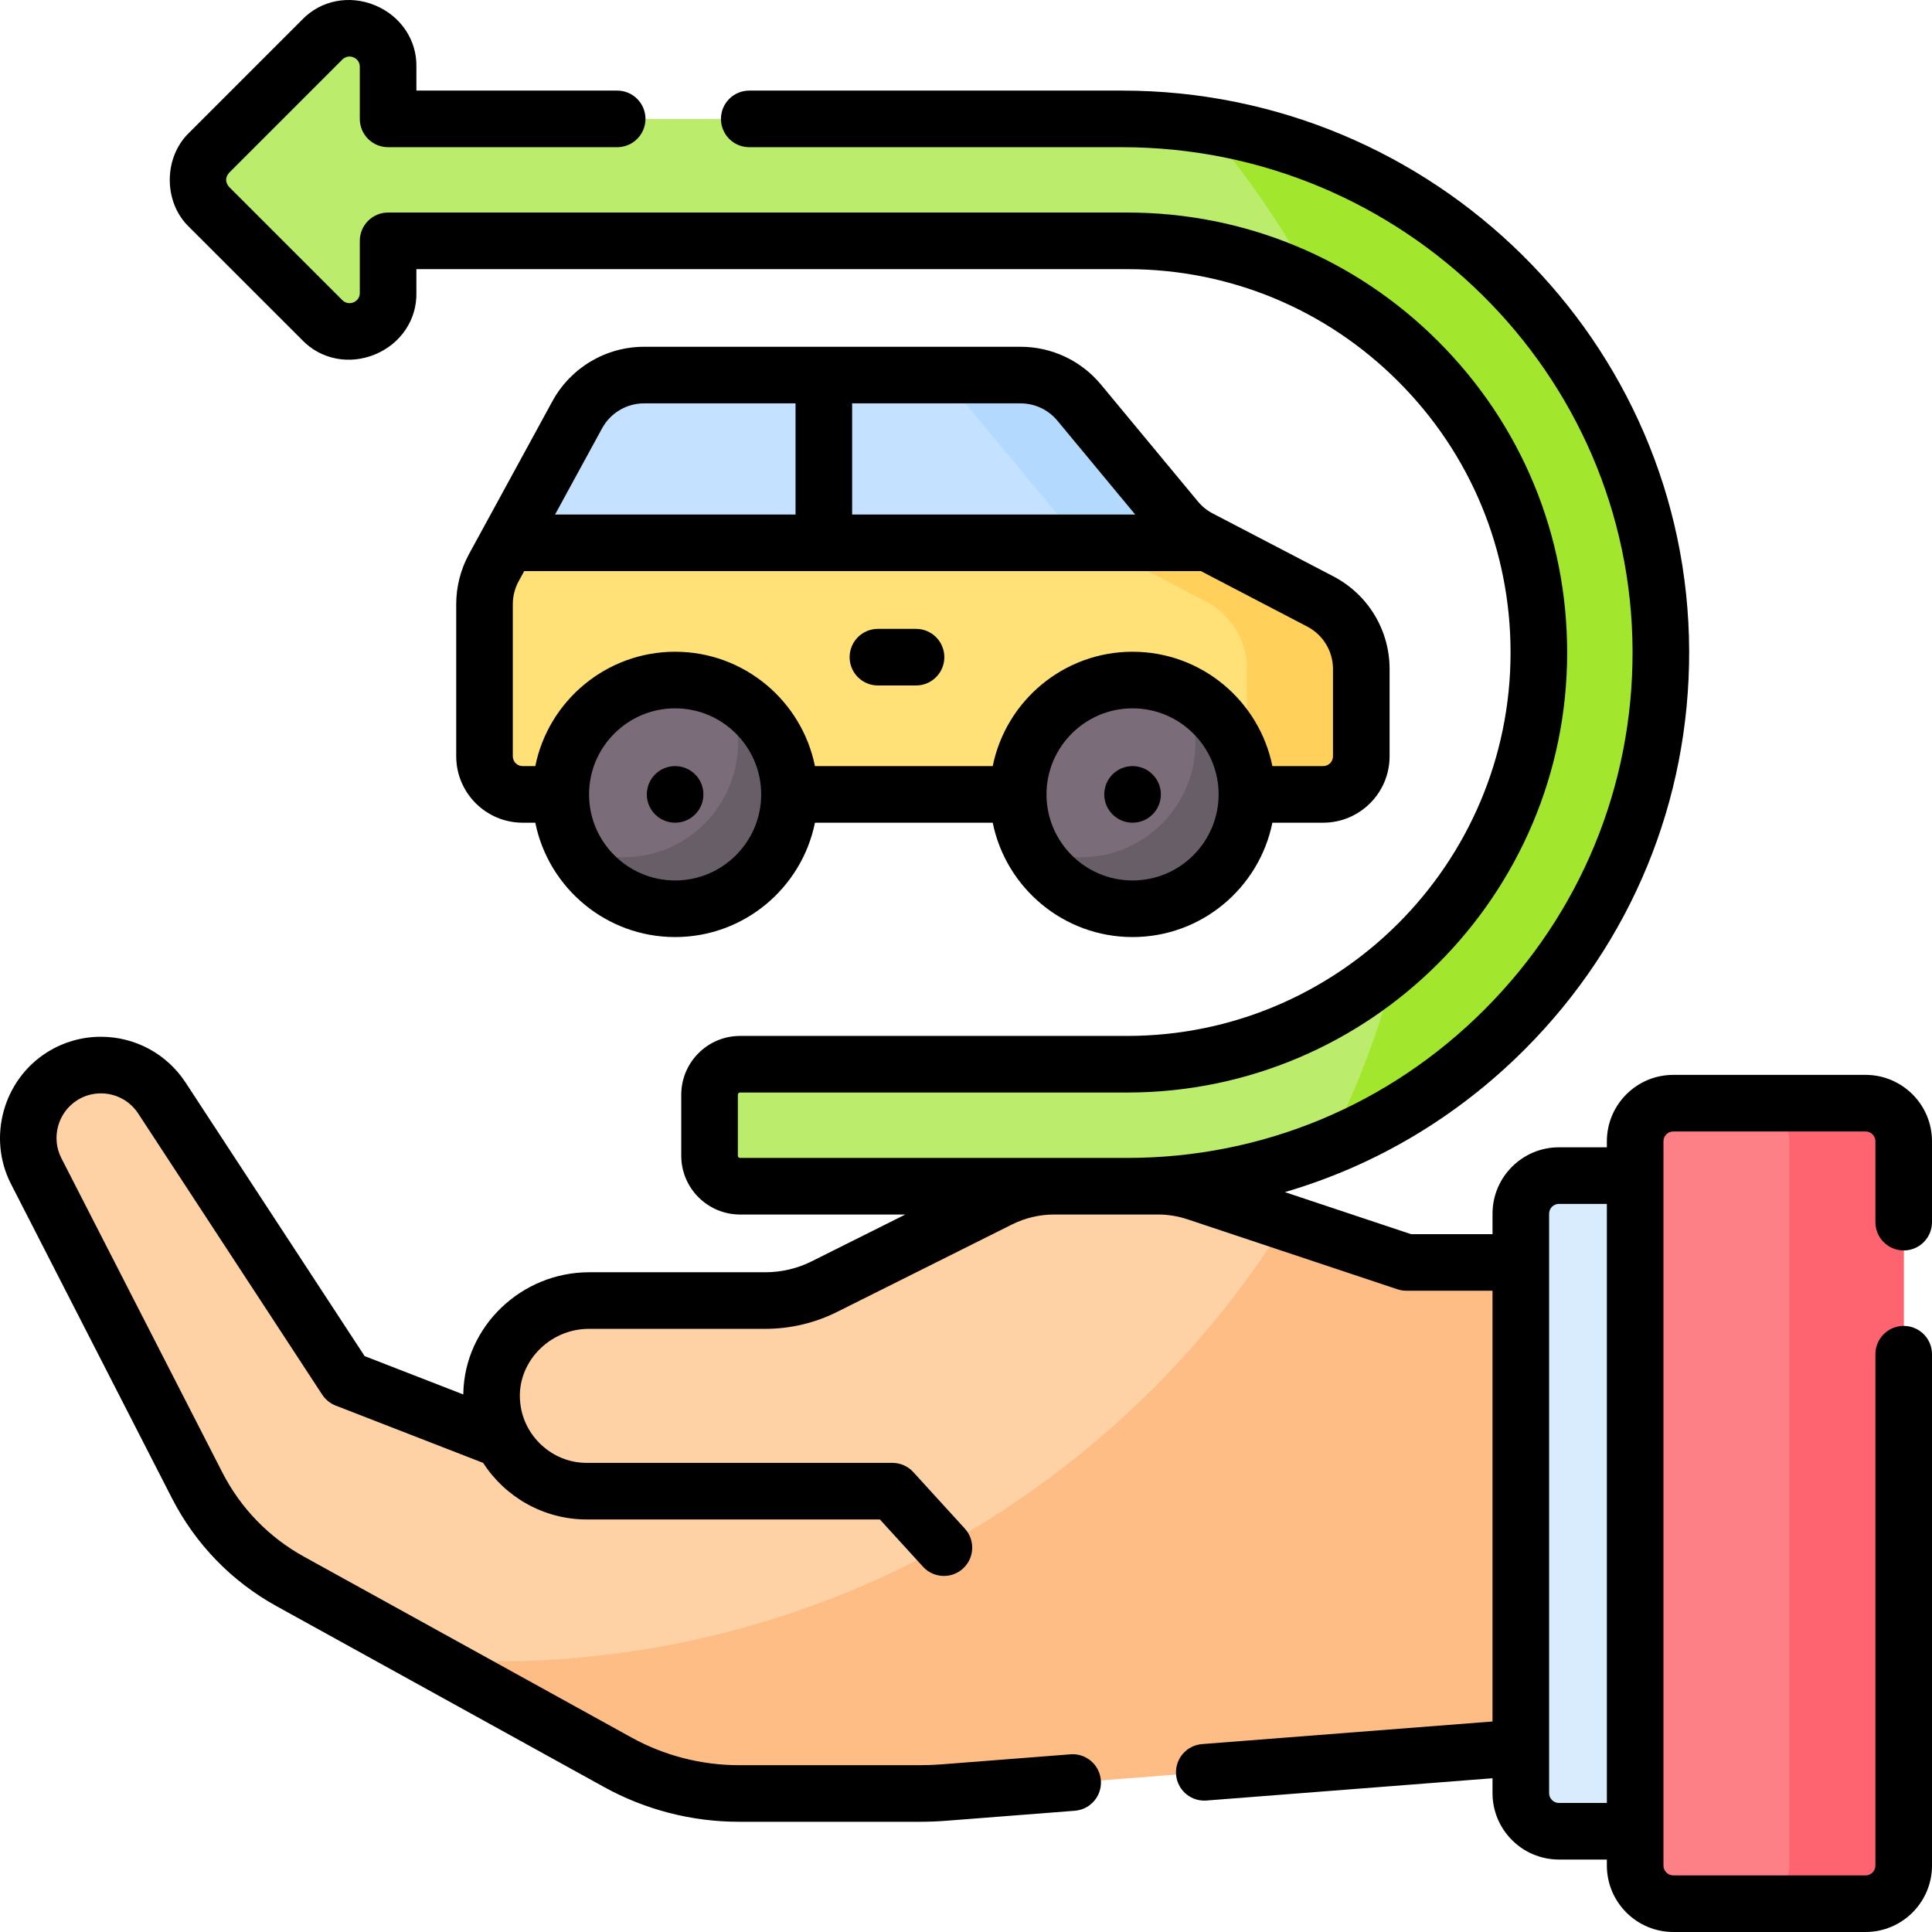 <svg id="Capa_1" enable-background="new 0 0 512 512" height="512" viewBox="0 0 512 512" width="512" xmlns="http://www.w3.org/2000/svg"><g><g><path d="m350.65 210.525h-212.144c-5.579 0-10.102-4.523-10.102-10.102v-40.307c0-3.381.848-6.707 2.467-9.675l22.096-40.509c3.54-6.491 10.344-10.529 17.737-10.529h99.738c6.013 0 11.714 2.678 15.552 7.307l25.689 30.978c1.715 2.068 3.825 3.773 6.207 5.016l32.003 16.697c6.674 3.482 10.858 10.385 10.858 17.913v23.11c.001 5.578-4.522 10.101-10.101 10.101z" fill="#ffe177"/><path d="m349.893 159.4-32.003-16.697c-2.382-1.243-4.492-2.948-6.207-5.016l-25.689-30.978c-3.838-4.629-9.539-7.307-15.552-7.307h-30.306c6.013 0 11.714 2.678 15.552 7.307l25.689 30.978c1.715 2.068 3.825 3.773 6.207 5.016l32.003 16.697c6.674 3.482 10.858 10.385 10.858 17.913v23.11c0 5.579-4.523 10.102-10.102 10.102h30.306c5.579 0 10.102-4.523 10.102-10.102v-23.11c.001-7.527-4.184-14.431-10.858-17.913z" fill="#ffd15b"/><path d="m320.091 143.851-2.2-1.148c-2.382-1.243-4.492-2.948-6.207-5.016l-25.689-30.978c-3.838-4.629-9.539-7.307-15.552-7.307h-99.738c-7.394 0-14.197 4.039-17.737 10.529l-18.502 33.92z" fill="#c4e2ff"/><path d="m255.688 106.709 25.689 30.978c1.715 2.068 3.825 3.773 6.207 5.016l2.2 1.148h30.306l-2.2-1.148c-2.382-1.243-4.492-2.948-6.207-5.016l-25.689-30.978c-3.838-4.629-9.539-7.307-15.552-7.307h-30.306c6.013 0 11.714 2.679 15.552 7.307z" fill="#b3dafe"/><circle cx="178.914" cy="210.525" fill="#7a6d79" r="30.306"/><circle cx="300.139" cy="210.525" fill="#7a6d79" r="30.306"/><g fill="#685e68"><path d="m313.626 183.385c2.023 4.063 3.167 8.64 3.167 13.487 0 16.738-13.569 30.306-30.306 30.306-4.847 0-9.424-1.144-13.487-3.167 4.963 9.968 15.249 16.82 27.14 16.82 16.738 0 30.306-13.569 30.306-30.306-.001-11.891-6.852-22.176-16.82-27.14z"/><path d="m192.401 183.385c2.023 4.063 3.167 8.64 3.167 13.487 0 16.738-13.569 30.306-30.306 30.306-4.847 0-9.424-1.144-13.487-3.167 4.963 9.968 15.249 16.82 27.14 16.82 16.738 0 30.306-13.569 30.306-30.306-.001-11.891-6.852-22.176-16.82-27.14z"/></g></g><g><path d="m16.546 285.172c8.9-5.548 20.601-2.969 26.344 5.805l48.779 74.521 41.479 16.12c-1.909-3.646-2.96-7.813-2.867-12.236.29-13.838 12.018-24.715 25.859-24.715h46.678c5.441 0 10.808-1.267 15.675-3.7l46.386-23.193c4.489-2.244 9.438-3.413 14.457-3.413h27.531c3.475 0 6.926.56 10.223 1.659l55.636 18.545h30.306v128.59l-152.934 11.891c-2.084.162-4.174.243-6.265.243h-48.029c-11.215 0-22.247-2.843-32.066-8.264l-86.82-47.932c-10.566-5.833-19.149-14.688-24.652-25.429l-42.684-83.328c-4.571-8.923-1.544-19.86 6.964-25.164z" fill="#fed2a4"/><path d="m372.725 334.566-32.051-10.684c-43.656 69.896-121.262 116.406-209.744 116.406-5.6 0-11.152-.205-16.659-.571l49.466 27.31c9.818 5.421 20.85 8.264 32.066 8.264h48.029c2.091 0 4.181-.081 6.265-.243l152.934-11.891v-128.59h-30.306z" fill="#ffbd86"/><path d="m403.032 475.2v-153.552c0-5.579 4.523-10.102 10.102-10.102h20.204v173.756h-20.204c-5.58 0-10.102-4.523-10.102-10.102z" fill="#d8ecfe"/><path d="m433.338 494.394v-191.94c0-5.579 4.523-10.102 10.102-10.102h50.963c5.579 0 10.102 4.523 10.102 10.102v191.94c0 5.579-4.523 10.102-10.102 10.102h-50.963c-5.579 0-10.102-4.523-10.102-10.102z" fill="#fd8087"/><path d="m494.403 504.496h-30.306c5.579 0 10.102-4.523 10.102-10.102v-191.94c0-5.579-4.523-10.102-10.102-10.102h30.306c5.579 0 10.102 4.523 10.102 10.102v191.94c0 5.579-4.523 10.102-10.102 10.102z" fill="#fe646f"/></g><path d="m113.32 63.827h-10.468v13.84c.269 8.852-11.339 13.617-17.396 7.213l-30.013-30.003c-1.989-1.989-2.989-4.605-2.99-7.21v.003c0-2.606 1-5.223 2.99-7.213l30.013-30.003c6.056-6.404 17.665-1.639 17.396 7.213v13.84h194.496c78.17 0 142.581 62.845 142.793 141.025.222 78.17-63.31 141.833-141.429 141.833h-102.588c-4.465 0-8.082-3.617-8.082-8.082v-16.163c0-4.465 3.617-8.082 8.082-8.082h102.587c60.259 0 109.103-48.854 109.103-109.103 0-30.135-12.213-57.41-31.953-77.15-19.74-19.739-47.015-31.953-77.15-31.953h-185.393z" fill="#bbec6c"/><path d="m319.278 33.179c11.144 13.107 20.952 27.384 29.195 42.634 35.236 18.089 59.344 54.788 59.344 97.12 0 32.934-14.593 62.459-37.665 82.464-4.405 16.977-10.577 33.24-18.294 48.593 51.841-21.098 88.45-72.09 88.285-131.457-.197-70.727-52.929-128.906-120.865-139.354z" fill="#a2e62e"/><g><path d="m138.51 218.025h3.348c3.489 17.266 18.777 30.306 37.056 30.306s33.567-13.04 37.056-30.306h47.113c3.489 17.266 18.777 30.306 37.056 30.306s33.567-13.04 37.057-30.306h13.451c9.71 0 17.61-7.895 17.61-17.599v-23.11c0-10.348-5.703-19.761-14.892-24.57l-31.99-16.679c-1.521-.799-2.835-1.861-3.914-3.167l-25.69-30.981c-5.282-6.369-13.057-10.021-21.333-10.021h-99.738c-10.139 0-19.456 5.532-24.314 14.438l-22.1 40.509c-2.215 4.06-3.386 8.65-3.386 13.271v40.31c0 9.704 7.9 17.599 17.61 17.599zm40.404 15.307c-12.575 0-22.806-10.231-22.806-22.807 0-12.575 10.231-22.806 22.806-22.806s22.806 10.231 22.806 22.806c0 12.576-10.23 22.807-22.806 22.807zm121.225 0c-12.575 0-22.806-10.231-22.806-22.807 0-12.575 10.231-22.806 22.806-22.806s22.807 10.231 22.807 22.806c0 12.576-10.231 22.807-22.807 22.807zm46.281-67.29c4.217 2.207 6.837 6.526 6.837 11.274v23.11c0 1.434-1.171 2.6-2.61 2.6h-13.451c-3.489-17.266-18.777-30.307-37.057-30.307s-33.568 13.041-37.056 30.307h-47.113c-3.489-17.266-18.777-30.307-37.056-30.307s-33.568 13.041-37.056 30.307h-3.347c-1.439 0-2.61-1.166-2.61-2.6v-40.31c0-2.119.538-4.224 1.554-6.088l1.461-2.678h179.329zm-66.196-54.548 20.612 24.857h-75.012v-29.454h44.614c3.797 0 7.364 1.676 9.786 4.597zm-120.669 2.025c2.228-4.085 6.498-6.622 11.145-6.622h40.125v29.454h-63.726z"/><path d="m242.76 166.657h-10.102c-4.142 0-7.5 3.357-7.5 7.5s3.358 7.5 7.5 7.5h10.102c4.142 0 7.5-3.357 7.5-7.5 0-4.142-3.358-7.5-7.5-7.5z"/><path d="m504.5 331.384c4.142 0 7.5-3.357 7.5-7.5v-21.43c0-9.704-7.895-17.599-17.6-17.599h-50.965c-9.704 0-17.599 7.895-17.599 17.599v1.593h-12.702c-9.706 0-17.602 7.896-17.602 17.601v5.416h-21.589l-33.44-11.143c23.793-6.937 45.606-19.806 63.628-37.879 28.172-28.252 43.626-65.729 43.514-105.527-.23-81.886-67.653-148.506-150.297-148.506h-98.788c-4.142 0-7.5 3.357-7.5 7.5s3.358 7.5 7.5 7.5h98.788c74.396 0 135.09 59.91 135.297 133.549.101 35.784-13.798 69.484-39.136 94.893-25.345 25.417-59.013 39.413-94.802 39.413h-102.577c-.326 0-.59-.26-.59-.58v-16.16c0-.325.265-.59.59-.59h102.578c64.298 0 116.608-52.306 116.608-116.598 0-31.144-12.13-60.426-34.156-82.453-22.026-22.025-51.308-34.156-82.452-34.156h-195.857c-4.142 0-7.5 3.357-7.5 7.5v13.84c.009 2.336-2.852 3.577-4.598 1.906l-30.009-29.999c-1.193-1.375-.976-2.691 0-3.812l30.01-30.009c1.745-1.66 4.606-.418 4.597 1.916v13.84c0 4.143 3.358 7.5 7.5 7.5h60.709c4.142 0 7.5-3.357 7.5-7.5s-3.358-7.5-7.5-7.5h-53.209v-6.241c.163-7.103-4.112-13.509-10.92-16.342-6.833-2.844-14.411-1.358-19.344 3.781l-29.95 29.95c-6.845 6.572-6.876 18.453.002 25.026l29.944 29.934c4.931 5.144 12.509 6.635 19.343 3.794 6.811-2.83 11.087-9.235 10.924-16.342v-6.241h188.357c27.138 0 52.653 10.57 71.846 29.763s29.763 44.708 29.763 71.845c0 56.022-45.581 101.598-101.609 101.598h-102.577c-8.597 0-15.59 6.993-15.59 15.59v16.16c0 8.591 6.994 15.58 15.59 15.58h43.795l-24.8 12.397c-3.782 1.898-8.037 2.902-12.305 2.902h-46.68c-18.023 0-32.987 14.384-33.358 32.067-.002.105-.004.21-.005.315l-26.148-10.162-47.466-72.523c-4.973-7.58-13.358-12.106-22.431-12.106-5.015 0-9.912 1.404-14.158 4.057-11.716 7.306-15.962 22.654-9.667 34.942l42.681 83.333c6.221 12.126 15.802 22.006 27.707 28.573l86.82 47.94c10.897 6.015 23.236 9.193 35.683 9.193h48.029c2.279 0 4.581-.088 6.852-.262l34.169-2.66c4.13-.321 7.217-3.93 6.895-8.059-.321-4.13-3.935-7.224-8.059-6.895l-34.161 2.659c-1.882.145-3.798.218-5.697.218h-48.026c-9.919 0-19.752-2.533-28.434-7.325l-86.822-47.941c-9.284-5.121-16.756-12.827-21.606-22.282l-42.68-83.33c-2.77-5.407-.902-12.161 4.259-15.379 1.865-1.165 4.015-1.781 6.216-1.781 4.001 0 7.698 1.994 9.885 5.328l48.779 74.528c.856 1.309 2.101 2.316 3.559 2.883l39.071 15.184c5.841 9.018 15.984 15.002 27.505 15.002h77.652l11.422 12.521c1.48 1.622 3.508 2.445 5.543 2.445 1.804 0 3.615-.647 5.053-1.959 3.06-2.792 3.278-7.535.486-10.596l-13.653-14.967c-1.421-1.558-3.433-2.445-5.541-2.445h-80.964c-9.206.033-16.792-7.135-17.663-15.939-1.151-10.381 7.551-19.623 18.273-19.577h46.679c6.592 0 13.174-1.555 19.023-4.491l46.384-23.187c3.436-1.715 7.279-2.621 11.111-2.621h27.529c2.676 0 5.315.429 7.849 1.275l55.639 18.54c.765.255 1.565.385 2.371.385h22.806v114.149l-76.967 5.991c-4.13.321-7.217 3.93-6.895 8.059.306 3.932 3.591 6.918 7.469 6.918.195 0 .393-.007.59-.022l75.803-5.901v3.942c0 9.706 7.896 17.602 17.602 17.602h12.702v1.589c0 9.71 7.895 17.609 17.599 17.609h50.966c9.704 0 17.6-7.899 17.6-17.609v-135.508c0-4.143-3.358-7.5-7.5-7.5s-7.5 3.357-7.5 7.5v135.507c0 1.438-1.166 2.609-2.6 2.609h-50.965c-1.434 0-2.6-1.171-2.6-2.609v-191.936c0-1.434 1.166-2.6 2.6-2.6h50.965c1.434 0 2.6 1.166 2.6 2.6v21.43c0 4.143 3.358 7.5 7.5 7.5zm-91.366 146.418c-1.435 0-2.602-1.168-2.602-2.603v-153.551c0-1.435 1.167-2.602 2.602-2.602h12.702v158.756z"/></g><circle cx="300.139" cy="210.525" r="7.5"/><circle cx="178.914" cy="210.525" r="7.5"/></g></svg>